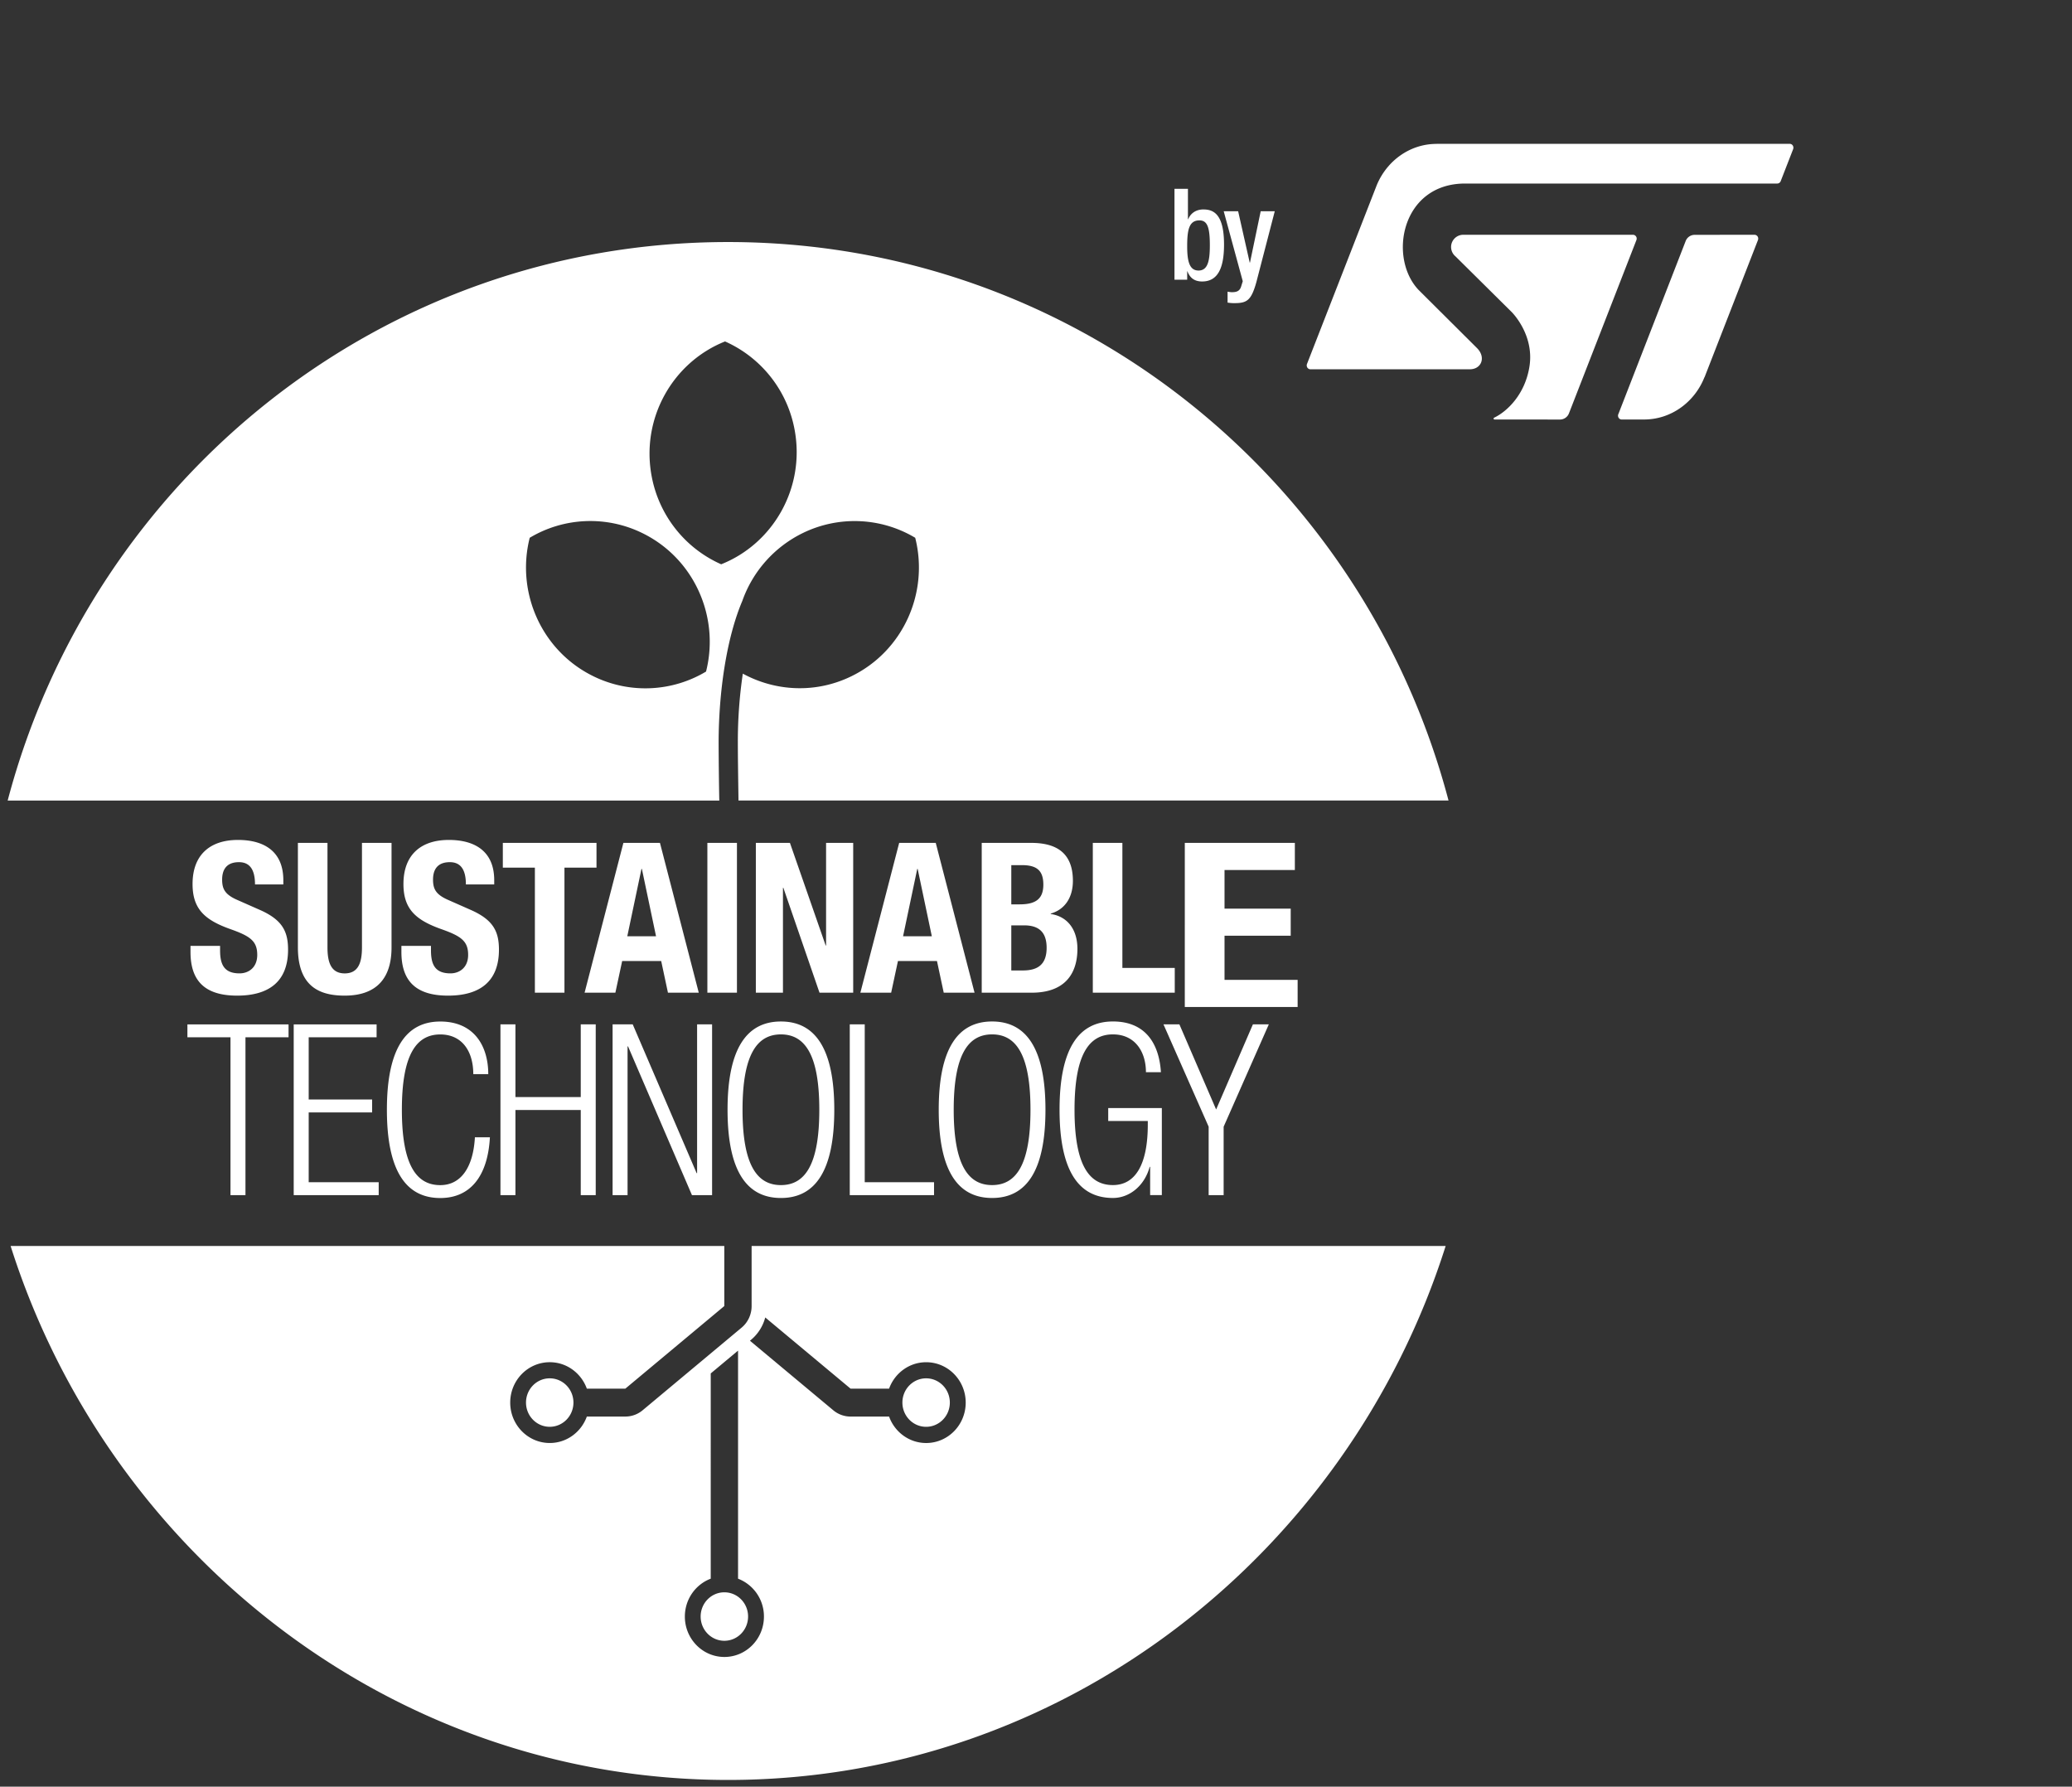 <svg xmlns="http://www.w3.org/2000/svg" width="172.885" height="149.068" viewBox="0 0 172.885 149.068"><rect x="0" y="0" width="172.885" height="149.068" fill="#333333" stroke="none"/><g fill="#fff" data-name="Info"><path d="M149.333 12l-29.47.002.002.003c-2.236 0-4.157 1.422-4.993 3.45l-5.816 14.907a.322.322 0 00-.025.126c0 .179.139.323.309.323l13.306-.002c.944 0 1.357-.968.62-1.74l-4.889-4.867c-2.567-2.678-1.467-8.889 3.868-8.889h26.049a.311.311 0 00.292-.219l1.031-2.65a.343.343 0 00-.064-.348.312.312 0 00-.22-.096z"/><path d="M146.396 19.588l-5.003.006a.804.804 0 00-.747.527l-5.604 14.409a.321.321 0 00-.036.149c0 .179.138.323.307.323h1.868l-.002-.002c2.268 0 4.226-1.46 5.041-3.534l.007.005 4.454-11.44a.327.327 0 00.022-.12.32.32 0 00-.085-.226.324.324 0 00-.101-.071.295.295 0 00-.12-.026zm-9.833.323a.36.36 0 00-.021-.122.326.326 0 00-.167-.175.296.296 0 00-.121-.026h-14.183a1.019 1.019 0 00-.626 1.803l4.685 4.64s1.897 1.86 1.49 4.521c-.359 2.342-1.861 3.778-2.948 4.296h-.003a.08.08 0 00-.032.031.079.079 0 00-.012.042c0 .044.034.081.076.081l5.466.002a.806.806 0 00.749-.527l5.625-14.45a.35.35 0 00.021-.116zm-36.561 2.661c.781 0 .946-.818.946-2.113 0-1.539-.228-2.071-.872-2.071-.863 0-1.019.786-1.019 2.156 0 1.222.176 2.028.945 2.028zm-2.005-6.817h1.123v2.538h.02c.208-.51.664-.818 1.268-.818.853 0 1.724.393 1.724 2.931 0 1.963-.519 3.079-1.828 3.079-.801 0-1.082-.478-1.227-.85h-.02v.701h-1.06v-7.581zm5.312 1.869l.967 4.29h.02l.895-4.29h1.174l-1.538 5.925c-.438 1.562-.8 1.762-1.953 1.741-.146 0-.303-.023-.447-.043v-.912c.125.021.239.043.364.043.383 0 .634-.085.759-.446l.145-.468-1.59-5.84h1.203zM19.232 86.546h-3.595v-1.077h8.439v1.077h-3.595v13.17h-1.25v-13.17zm5.275-1.078h6.916v1.078h-5.666v5.188h5.293v1.078h-5.293v5.826h5.841v1.078h-7.091V85.468zm16.37 9.419c-.175 3.253-1.64 5.069-4.141 5.069-2.852 0-4.454-2.254-4.454-7.364s1.602-7.362 4.454-7.362c2.832 0 4.004 2.055 4.004 4.39h-1.25c0-1.937-.958-3.312-2.755-3.312-1.993 0-3.203 1.677-3.203 6.286s1.212 6.286 3.203 6.286c1.757 0 2.755-1.536 2.89-3.991h1.252zm7.58-2.276h-5.45v7.104h-1.25V85.466h1.25v6.067h5.45v-6.067h1.25v14.249h-1.25v-7.104zm2.657-7.144h1.68l5.333 12.413h.038V85.467h1.251v14.248h-1.68l-5.333-12.411h-.04v12.411h-1.249V85.467zm14.045 13.41c1.993 0 3.203-1.677 3.203-6.286s-1.212-6.287-3.203-6.287-3.203 1.677-3.203 6.287c-.001 4.609 1.211 6.286 3.203 6.286zm0-13.65c2.852 0 4.453 2.254 4.453 7.364s-1.601 7.362-4.453 7.362-4.453-2.254-4.453-7.362 1.601-7.364 4.453-7.364zm5.744.239h1.249v13.17h5.783v1.078h-7.032V85.466zm11.876 13.41c1.993 0 3.203-1.677 3.203-6.286s-1.212-6.287-3.203-6.287-3.203 1.677-3.203 6.287 1.211 6.286 3.203 6.286zm0-13.65c2.852 0 4.453 2.254 4.453 7.364s-1.601 7.362-4.453 7.362-4.453-2.254-4.453-7.362 1.601-7.364 4.453-7.364zm9.689 8.301v-1.078h4.474v7.262h-.976v-2.354h-.039c-.43 1.576-1.68 2.594-3.066 2.594-2.852 0-4.454-2.256-4.454-7.364s1.602-7.362 4.454-7.362c2.656 0 3.848 1.775 4.004 4.231h-1.25c0-1.717-.918-3.153-2.755-3.153-1.993 0-3.203 1.676-3.203 6.286s1.212 6.286 3.203 6.286c1.874 0 2.91-1.715 2.91-5.049v-.299h-3.302zm8.381.479l-3.771-8.541h1.328l3.066 7.104 3.069-7.104h1.328l-3.77 8.541v5.708h-1.251v-5.708zM18.363 78.92v.367c0 1.174.325 1.925 1.628 1.925.754 0 1.473-.489 1.473-1.539 0-1.137-.564-1.559-2.192-2.136-2.194-.771-3.205-1.699-3.205-3.781 0-2.435 1.458-3.677 3.787-3.677 2.194 0 3.787.962 3.787 3.36v.351h-2.364c0-1.174-.394-1.856-1.338-1.856-1.114 0-1.404.717-1.404 1.453 0 .771.222 1.243 1.266 1.699l1.902.84c1.852.823 2.332 1.785 2.332 3.308 0 2.643-1.578 3.835-4.25 3.835-2.794 0-3.89-1.33-3.89-3.642v-.507h2.467v-.002zm8.961-8.595v8.718c0 1.243.292 2.171 1.44 2.171s1.438-.927 1.438-2.171v-8.718h2.467v8.718c0 3.186-1.9 4.026-3.906 4.026s-3.907-.683-3.907-4.026v-8.718h2.468zm8.636 8.595v.367c0 1.174.325 1.925 1.628 1.925.754 0 1.473-.489 1.473-1.539 0-1.137-.564-1.559-2.192-2.136-2.194-.771-3.206-1.699-3.206-3.781 0-2.435 1.458-3.677 3.787-3.677 2.194 0 3.787.962 3.787 3.36v.351h-2.364c0-1.174-.394-1.856-1.338-1.856-1.114 0-1.404.717-1.404 1.453 0 .771.222 1.243 1.266 1.699l1.902.84c1.852.823 2.332 1.785 2.332 3.308 0 2.643-1.578 3.835-4.249 3.835-2.794 0-3.89-1.33-3.89-3.642v-.507h2.467v-.002zm13.811-8.595v2.066h-2.674v10.433H44.63V72.391h-2.674v-2.066h7.815zm2.569 7.79h2.399l-1.181-5.619h-.035l-1.183 5.619zm-.325-7.79h3.051l3.238 12.499h-2.571l-.564-2.643h-3.256l-.567 2.643h-2.569l3.238-12.499zm7.007 0h2.467v12.499h-2.467V70.325zm6.889 0l2.982 8.56h.034v-8.56h2.263v12.499h-2.811l-3.017-8.753h-.033v8.753h-2.262V70.325h2.844zm9.44 7.79h2.399l-1.181-5.619h-.035l-1.183 5.619zm-.325-7.79h3.051l3.238 12.499h-2.571l-.564-2.643h-3.256l-.567 2.643h-2.569l3.238-12.499zm9.355 10.644h.961c1.181 0 1.987-.439 1.987-1.89s-.806-1.873-1.885-1.873h-1.063v3.763zm0-5.515h.704c1.353 0 1.97-.472 1.97-1.645 0-1.19-.564-1.627-1.783-1.627h-.891v3.272zm-2.468-5.129h4.13c2.022 0 3.478.771 3.478 3.168 0 1.348-.634 2.38-1.85 2.731v.035c1.353.193 2.227 1.243 2.227 2.906 0 1.961-.941 3.659-3.82 3.659h-4.164v-12.5zm9.27 12.499V70.325h2.467v10.433h4.37v2.066h-6.837zm16.858-12.499v2.263h-5.868v3.221h5.523v2.263h-5.523v3.681h6.1v2.263h-9.415V70.324h9.183zm-49.13-14.294a9.853 9.853 0 01-9.361.41c-4.36-2.11-6.507-7.012-5.351-11.572a9.856 9.856 0 019.363-.408c4.359 2.11 6.506 7.01 5.349 11.57zm1.587-27.543a10.048 10.048 0 015.814 7.428c.866 4.808-1.803 9.44-6.137 11.165a10.019 10.019 0 01-3.832-2.985 10.07 10.07 0 01-1.984-4.441c-.866-4.808 1.802-9.441 6.138-11.167zm-.485 38.174a336.04 336.04 0 01-.052-4.65c0-4.311.67-8.804 1.978-11.877a10.01 10.01 0 015.065-5.67 9.86 9.86 0 019.36.404c1.157 4.56-.991 9.456-5.351 11.566-2.984 1.446-6.327 1.243-9.033-.231a38.56 38.56 0 00-.415 5.75c0 1.233.027 2.931.052 4.681 0 .029 0 .155.002.155h59.245c-7.108-26.94-31.329-46.596-60.115-46.596S7.748 39.853.64 66.793h59.377v-.128zm-16.124 50.359c0 1.117.886 2.022 1.979 2.022s1.979-.905 1.979-2.022-.886-2.022-1.979-2.022-1.979.905-1.979 2.022zm33.385-2.022c-1.093 0-1.979.905-1.979 2.022s.886 2.023 1.979 2.023 1.979-.906 1.979-2.023-.886-2.022-1.979-2.022zM60.44 132.852c-1.093 0-1.979.904-1.979 2.021s.886 2.023 1.979 2.023 1.979-.906 1.979-2.023-.886-2.021-1.979-2.021z"/><path d="M77.278 120.396c-1.421 0-2.63-.92-3.094-2.207h-3.212a2.245 2.245 0 01-1.443-.524l-6.954-5.803.102-.086a3.628 3.628 0 001.174-1.856l7.121 5.941h3.212c.464-1.286 1.672-2.206 3.094-2.206 1.822 0 3.299 1.51 3.299 3.37s-1.476 3.371-3.299 3.371zm-16.835 17.851c-1.822 0-3.299-1.51-3.299-3.37 0-1.452.899-2.686 2.159-3.161V114.59l2.279-1.903v19.029a3.372 3.372 0 012.16 3.161c0 1.86-1.476 3.37-3.3 3.37zm2.271-34.29v5.012c0 .699-.307 1.362-.838 1.803l-8.256 6.892a2.248 2.248 0 01-1.441.524h-3.214c-.464 1.287-1.672 2.207-3.094 2.207-1.822 0-3.299-1.51-3.299-3.371s1.476-3.37 3.299-3.37c1.421 0 2.63.92 3.094 2.206h3.212l8.258-6.892v-5.012H.885c8.135 25.671 31.864 44.552 59.869 44.552s51.735-18.882 59.87-44.552h-57.91z"/></g></svg>